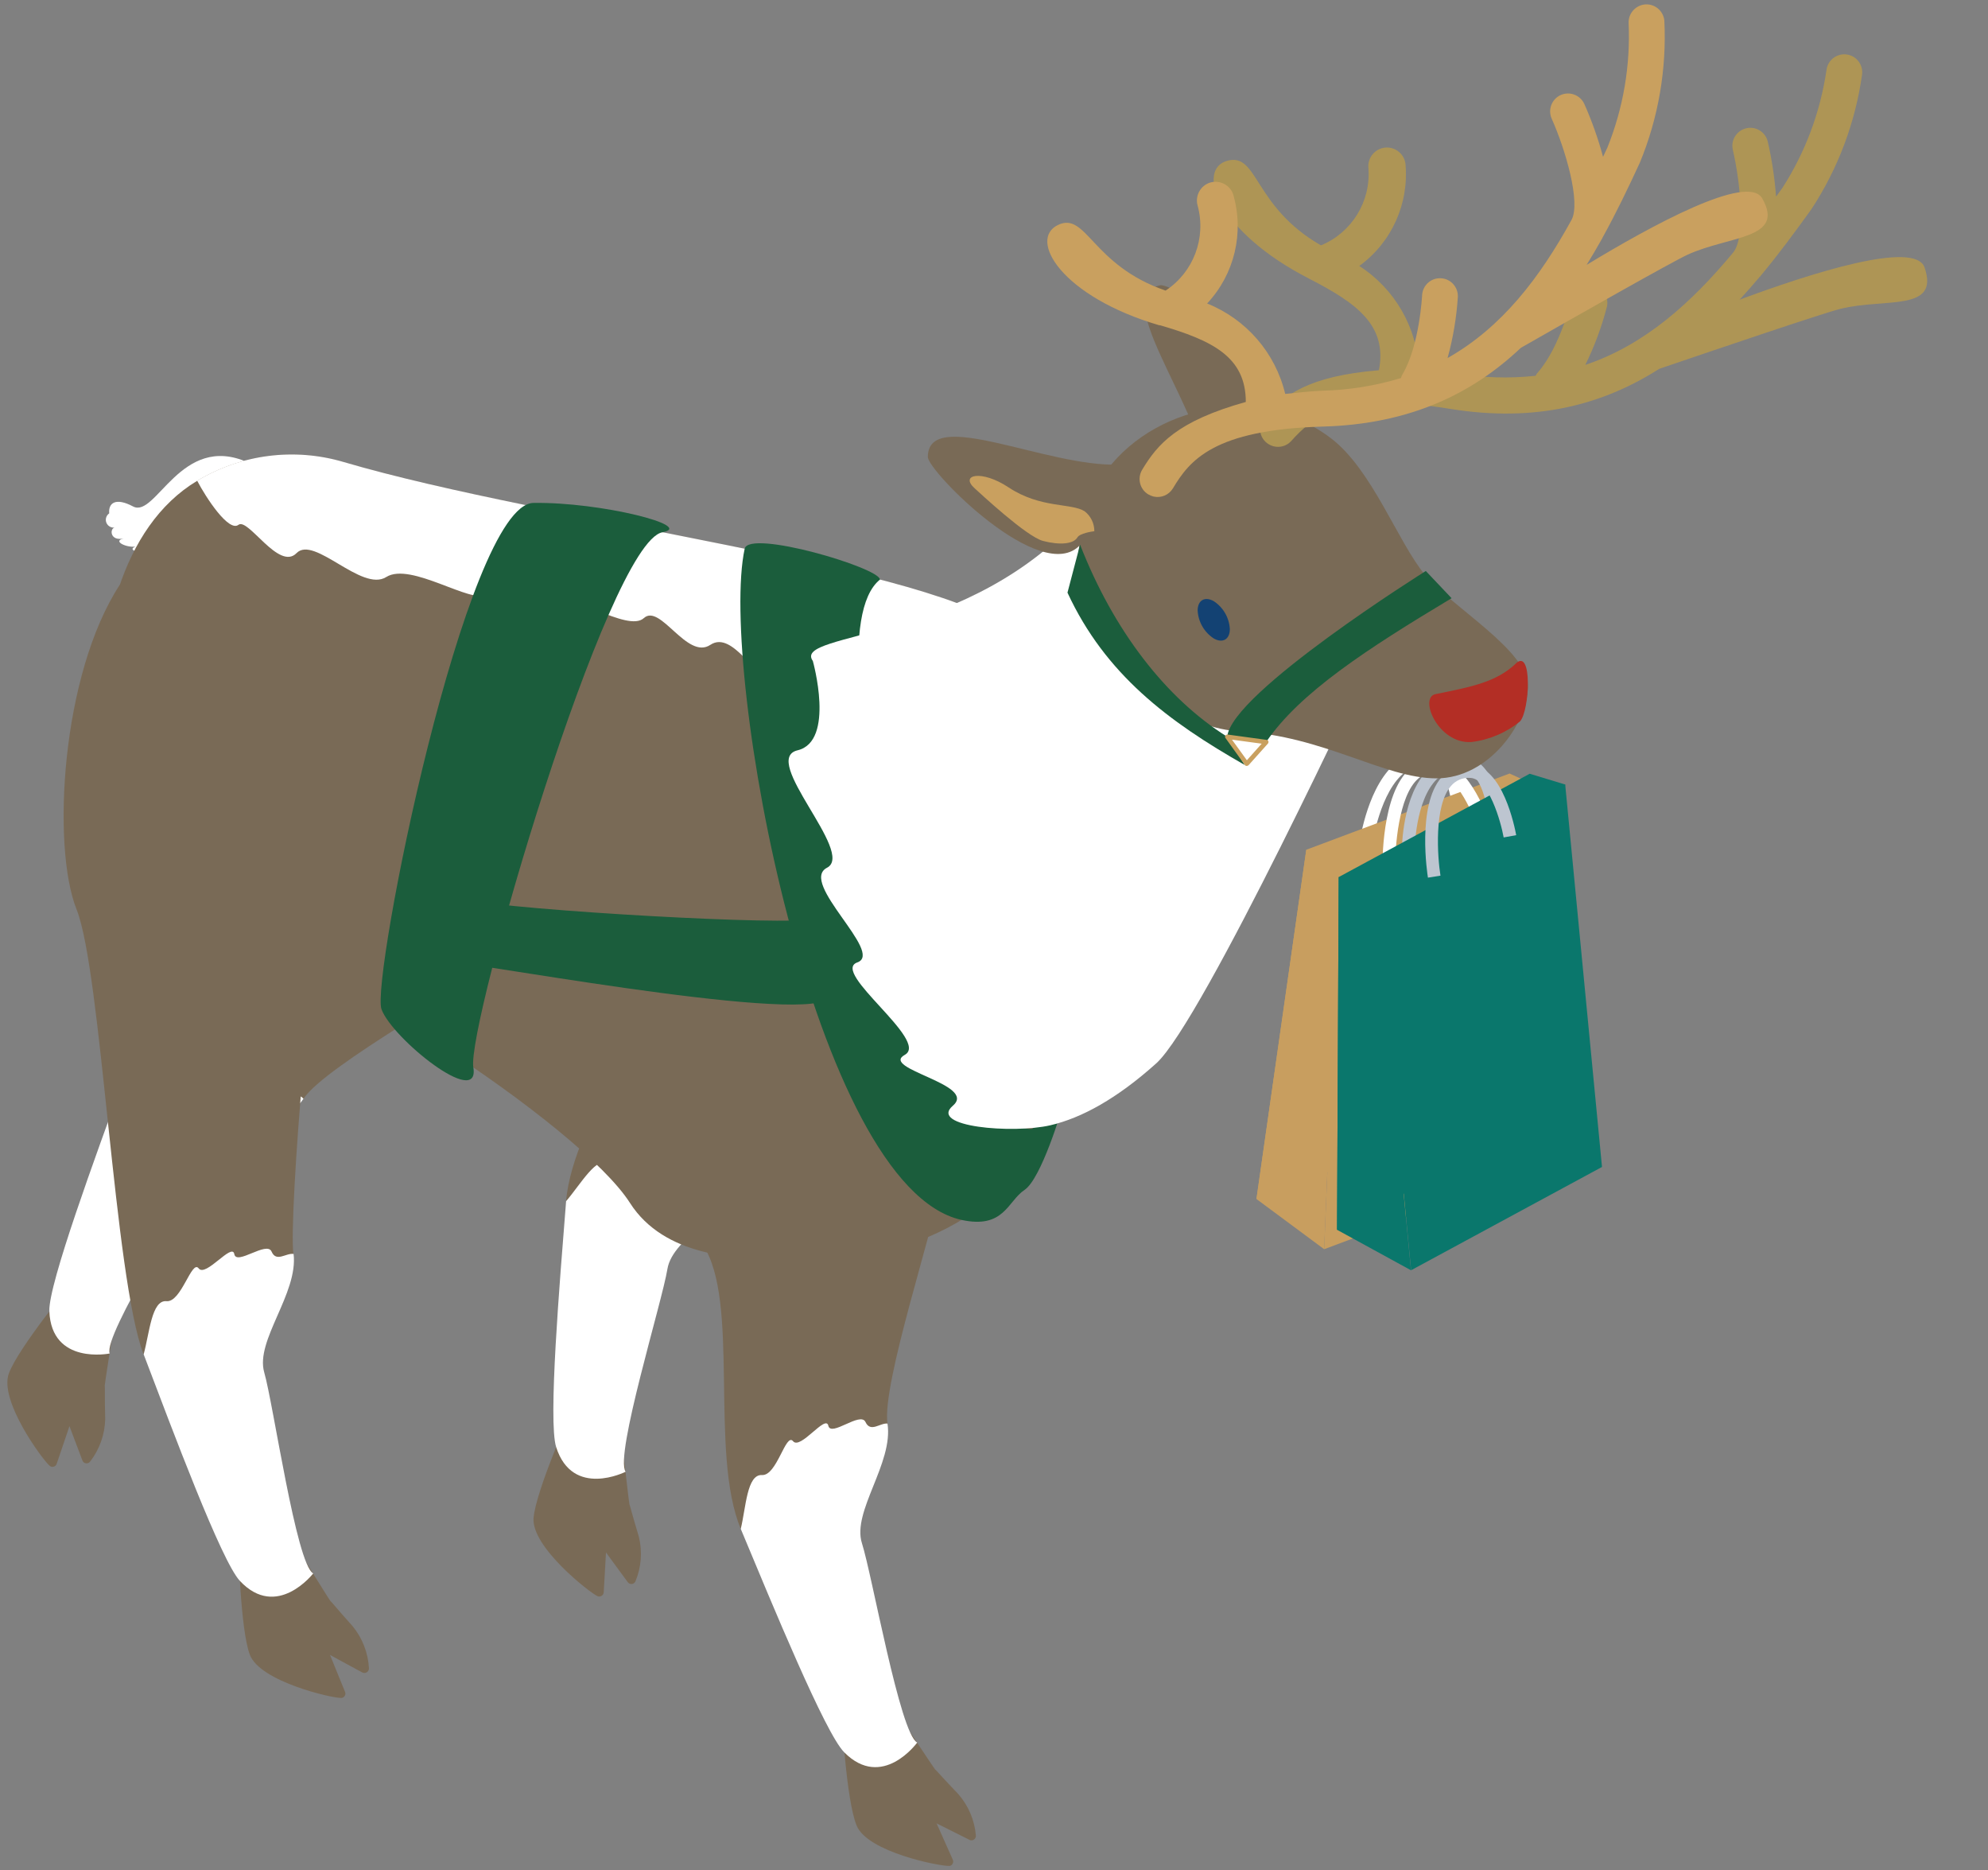 <?xml version="1.0" encoding="UTF-8"?>
<svg id="_レイヤー_2" data-name="レイヤー 2" xmlns="http://www.w3.org/2000/svg" xmlns:xlink="http://www.w3.org/1999/xlink" viewBox="0 0 168 158">
  <rect x="0" y="0" width="168" height="158" fill="#808080" stroke="none"/>
  <defs>
    <style>
      .cls-1 {
        fill: none;
      }

      .cls-2 {
        fill: #1b5d3c;
      }

      .cls-3 {
        fill: #ae9555;
      }

      .cls-4 {
        fill: #bdc5d0;
      }

      .cls-5 {
        fill: #fff;
      }

      .cls-6 {
        fill: #c9a05f;
      }

      .cls-7 {
        fill: #b32e25;
      }

      .cls-8 {
        fill: #0a776c;
      }

      .cls-9 {
        fill: #c89e5f;
      }

      .cls-10 {
        fill: #796a56;
      }

      .cls-11 {
        fill: #134273;
      }

      .cls-12 {
        clip-path: url(#clippath);
      }
    </style>
    <clipPath id="clippath">
      <rect class="cls-1" x=".61" y=".34" width="166.79" height="157.32"/>
    </clipPath>
  </defs>
  <g id="_グループ_135" data-name="グループ 135">
    <g>
      <g class="cls-12">
        <g id="_グループ_134" data-name="グループ 134">
          <path id="_パス_780" data-name="パス 780" class="cls-5" d="M114.89,71.21l1.07.15s.65-4.57,2.83-6.17c.59-.45,1.34-.63,2.06-.5h0c1.55.26,1.88,3.19,1.89,4.3h1.08c0-.2-.02-4.91-2.79-5.37h0c-1.01-.18-2.06.07-2.88.69-2.54,1.87-3.23,6.69-3.26,6.89"/>
          <path id="_パス_781" data-name="パス 781" class="cls-9" d="M106.18,101.29l17.18-6.44,7.06-28.19-2.85-1.31-17.18,6.44-4.21,29.5Z"/>
          <path id="_パス_782" data-name="パス 782" class="cls-9" d="M111.9,105.54l17.18-6.44,1.34-32.43-17.18,6.44-1.34,32.43Z"/>
          <path id="_パス_783" data-name="パス 783" class="cls-9" d="M111.9,105.54l-5.72-4.24,4.21-29.5,2.85,1.31-1.34,32.43Z"/>
          <path id="_パス_784" data-name="パス 784" class="cls-5" d="M116.83,73.33l1.08-.02c-.03-1.6.25-6.07,1.95-7.54.45-.4,1.07-.57,1.66-.45h0c1.65.27,3.04,3.59,3.43,4.85l1.03-.32c-.16-.53-1.69-5.16-4.29-5.59h0c-.91-.18-1.85.08-2.54.69-2.43,2.1-2.32,8.12-2.32,8.38"/>
          <path id="_パス_785" data-name="パス 785" class="cls-4" d="M118.47,71.83h1.08s.03-4.22,1.89-6.02c.54-.54,1.29-.83,2.06-.79,1.83.07,2.2,3.57,2.2,3.6l1.07-.09c-.01-.19-.43-4.52-3.24-4.59-1.06-.05-2.09.35-2.85,1.1-2.18,2.12-2.21,6.6-2.21,6.79"/>
          <path id="_パス_786" data-name="パス 786" class="cls-8" d="M112.99,103.9l16.14-8.73,3.14-28.89-3-.91-16.14,8.73-.14,29.8Z"/>
          <path id="_パス_787" data-name="パス 787" class="cls-8" d="M119.24,107.32l16.14-8.73-3.11-32.31-16.13,8.73,3.11,32.31Z"/>
          <path id="_パス_788" data-name="パス 788" class="cls-8" d="M119.24,107.32l-6.25-3.42.14-29.8,3,.91,3.11,32.31Z"/>
          <path id="_パス_789" data-name="パス 789" class="cls-4" d="M120.66,74.15l1.07-.17c-.25-1.54-.57-5.91.89-7.58.4-.47.99-.72,1.61-.68,1.59.04,2.61,3.74,2.84,5.03l1.06-.19c-.11-.6-1.13-5.85-3.87-5.92-.93-.05-1.84.33-2.45,1.04-2.09,2.39-1.18,8.22-1.14,8.46"/>
          <path id="_パス_794" data-name="パス 794" class="cls-10" d="M10.51,90.97c2.38-6.56,13.03-14.22,13.88-19.84.85-5.62,1.55-13.04,5.71-15.98l12.63,25.77c-2.85,2.32-15.19,9.09-17.08,11.9-6.35,1.46-11.64,1.25-15.14-1.85"/>
          <path id="_パス_795" data-name="パス 795" class="cls-10" d="M6.13,108.31l3.39,4.38s-.69,4.34-.67,4.38c.03.06-.01.94.04,2.83-.03,1.3-.48,2.56-1.28,3.59-.13.16-.37.19-.53.06-.05-.04-.09-.09-.11-.15l-1.1-2.91-1.08,3.18c-.04.12-.13.21-.25.24-.1.03-.21.02-.3-.04-.02-.01-.03-.02-.05-.04-.56-.46-4.3-5.5-3.44-7.8.81-2.19,5.4-7.74,5.4-7.74"/>
          <path id="_パス_796" data-name="パス 796" class="cls-5" d="M25.65,92.82c-1.89,2.81-7.25,3.42-8.42,5.97s-8.52,14.02-7.96,15.56c0,0-4.92,1-5.1-3.57-.09-2.28,3.96-13.24,6.34-19.81,1.56-1.04,3.51-3.05,4.39-2.13s3.93-1.3,3.87-.32,3.59.18,3.07,1.05,2.82.93,2.52,1.89.86.87,1.28,1.36"/>
          <path id="_パス_797" data-name="パス 797" class="cls-10" d="M47.84,101.48c.55-6.96,8.77-17.18,8.09-22.82s-1.98-12.98,1.25-16.92l19.04,21.48c-2.13,2.99-12.22,12.81-13.29,16.01-5.73,3.1-10.89,4.3-15.09,2.25"/>
          <path id="_パス_798" data-name="パス 798" class="cls-10" d="M48.24,119.35l4.43,3.32s.49,4.37.52,4.41.24.91.79,2.72c.32,1.27.22,2.6-.28,3.8-.08.19-.31.28-.5.19-.06-.03-.11-.07-.15-.12l-1.84-2.51-.19,3.36c-.01.21-.19.37-.4.36-.02,0-.05,0-.07-.01-.02,0-.04-.01-.06-.02-.66-.3-5.6-4.16-5.4-6.6.2-2.33,3.14-8.9,3.14-8.9"/>
          <path id="_パス_799" data-name="パス 799" class="cls-5" d="M62.93,99.22c-1.07,3.21-6.08,5.22-6.53,8s-4.48,15.77-3.53,17.12c0,0-4.48,2.27-5.87-2.08-.69-2.18.29-13.82.84-20.78,1.23-1.42,2.58-3.87,3.67-3.23s3.44-2.3,3.64-1.34,3.5-.78,3.24.19,2.97.15,2.94,1.15,1.06.61,1.6.97"/>
          <path id="_パス_800" data-name="パス 800" class="cls-5" d="M20.93,39.06c-5.65-2.52-7.75,4.75-9.68,3.73-1.49-.79-2.1-.29-2.02.58-.3.21-.38.62-.17.92.14.2.38.31.62.28-.42.11-.39,1.17.77.92-.99.23.25.79.99.69-1,.4,1.35.85,3.15.32,4.99-1.46,6.33-7.45,6.33-7.45"/>
          <path id="_パス_801" data-name="パス 801" class="cls-10" d="M62.6,129.17c-2.69-6.45-.03-19.29-3.21-24s-7.69-10.65-6.61-15.63l26.74,10.43c-.53,3.63-5.03,16.97-4.52,20.32-3.68,5.37-7.73,8.8-12.4,8.89"/>
          <path id="_パス_802" data-name="パス 802" class="cls-10" d="M71.11,144.89l5.46.94s2.43,3.67,2.47,3.68c.06.02.63.7,1.94,2.06.86.98,1.38,2.21,1.49,3.51.01.21-.15.39-.35.4-.07,0-.13,0-.19-.04l-2.78-1.39,1.37,3.07c.08.19,0,.41-.19.5-.02.01-.05.02-.07.02-.02,0-.04,0-.06,0-.72.04-6.88-1.14-7.81-3.41-.89-2.16-1.26-9.35-1.26-9.35"/>
          <path id="_パス_803" data-name="パス 803" class="cls-5" d="M75,120.28c.51,3.34-3.02,7.42-2.16,10.1s3.21,16.08,4.67,16.84c0,0-2.95,4.07-6.17.82-1.61-1.62-6.05-12.43-8.74-18.87.44-1.82.52-4.62,1.79-4.55,1.27.08,2.01-3.62,2.63-2.86s2.76-2.3,2.98-1.31,2.71-1.23,3.14-.31,1.23.06,1.86.13"/>
          <path id="_パス_804" data-name="パス 804" class="cls-10" d="M12.13,114.42c-2.49-6.52-3.55-32.31-5.66-37.59s-1.31-19.83,3.65-27.42l17.59,25.14c-1.29,3.44-3.32,28.02-2.92,31.38-3.85,5.26-8,8.55-12.67,8.49"/>
          <path id="_パス_805" data-name="パス 805" class="cls-10" d="M20.14,130.4l5.43,1.11s2.31,3.74,2.36,3.76c.06.02.61.72,1.87,2.12.83,1.01,1.31,2.26,1.38,3.56,0,.21-.16.38-.37.39-.07,0-.13-.01-.19-.04l-2.73-1.48,1.27,3.12c.08.19-.01.41-.21.49-.02,0-.05.02-.08.02-.02,0-.04,0-.06,0-.72.02-6.84-1.36-7.7-3.66-.82-2.19-.97-9.39-.97-9.39"/>
          <path id="_パス_806" data-name="パス 806" class="cls-5" d="M24.81,105.93c.4,3.36-3.26,7.32-2.48,10.02s2.7,16.18,4.14,16.98c0,0-3.07,3.97-6.2.63-1.56-1.67-5.65-12.62-8.13-19.14.5-1.81.67-4.61,1.93-4.49s2.13-3.55,2.72-2.77,2.83-2.21,3.01-1.21,2.75-1.14,3.15-.21,1.22.1,1.86.2"/>
          <path id="_パス_807" data-name="パス 807" class="cls-10" d="M88.79,95.25c-2.49,3.53-7.24,11.91-23.38,11.19-3.14-.14-9.26-.24-12.18-4.82-4.2-6.57-27.06-21.55-35.01-22.41-10.48-1.13-14.38-30.9-1.57-38.58,3.72-2.24,8.21-2.82,12.38-1.59,17.36,5.1,50.42,8.86,56.68,14.46,8.35,7.47,9.39,32.82,3.07,41.75"/>
          <path id="_パス_808" data-name="パス 808" class="cls-5" d="M16.65,40.62c3.72-2.24,8.21-2.82,12.38-1.59,17.36,5.1,50.42,8.86,56.68,14.46l-14.12,9.2c-.93-4.08-5.74-7.44-6.68-6.15s-2.91-3.37-4.88-2.06-4.23-3.53-5.62-2.26-6.41-2.45-7.44-1.16-4.81-1.8-5.92-.87-6.34-2.75-8.41-1.44-6.09-3.55-7.58-2.02-4.09-3.02-4.91-2.39-2.73-2.27-3.49-3.73"/>
          <path id="_パス_809" data-name="パス 809" class="cls-2" d="M74.36,48.97c-6.53,5.25,6.07,46.94,12.86,46.4l2.53-1.72s-1.74,5.93-3.17,6.88-1.72,3.33-5.34,2.53c-12.47-2.78-20.51-46.48-18.31-56.7.36-1.66,11.38,1.6,11.43,2.6"/>
          <path id="_パス_810" data-name="パス 810" class="cls-10" d="M107.57,36.86c-.23-.59-.07-1.26.4-1.69,2.81-3.93-8.78-11.31-9.92-11.07-4.19.89,2.92,9.65,3.95,15.65.7.87,5.57-2.89,5.57-2.89"/>
          <path id="_パス_811" data-name="パス 811" class="cls-5" d="M91.65,43.2c-9.58,11.15-24.78,10.13-22.96,12.64,0,0,1.91,6.79-1.29,7.55s4.91,8.67,2.49,9.92,4.86,7.19,2.56,8,6.15,6.63,4.01,7.81,6.17,2.49,4.07,4.29,5.07,2.39,8.23,1.66c2.66-.62,5.64-2.26,8.95-5.23,3.92-3.52,18.1-34,18.1-34l-24.16-12.64Z"/>
          <path id="_パス_812" data-name="パス 812" class="cls-10" d="M92.8,40.82c3.62-6.15,13.03-8.85,19.68-3.79,3.49,2.66,5.64,8.76,7.93,11.52s8.71,6.39,8.71,9.45-3.29,7.76-7.73,7.76-9.5-3.59-16.61-3.97c-4.33-.24-8.31-3.23-12.05-8.43s.07-12.54.07-12.54"/>
          <path id="_パス_813" data-name="パス 813" class="cls-7" d="M128.1,56.06c-1.64,1.56-3.74,1.97-6.78,2.58-1.46.29.23,4.24,3.02,4.05,1.51-.18,2.95-.79,4.12-1.75.81-.92,1.06-6.24-.37-4.88"/>
          <path id="_パス_814" data-name="パス 814" class="cls-11" d="M103.93,53.15c0,.87-.61,1.22-1.36.79-.8-.52-1.31-1.4-1.36-2.36,0-.87.61-1.22,1.36-.79.8.52,1.31,1.4,1.36,2.36"/>
          <path id="_パス_815" data-name="パス 815" class="cls-10" d="M92.86,45.29c-.63-.1-1.25.19-1.57.74-3.27,3.56-12.89-6.25-12.88-7.42,0-4.29,10.04.87,16.12.64.99.51-1.68,6.05-1.68,6.05"/>
          <path id="_パス_816" data-name="パス 816" class="cls-6" d="M92.48,44.88c0-.66-.3-1.29-.83-1.69-1.13-.71-3.72-.22-6.43-2.02-2.26-1.5-4.15-1.08-2.85.09.36.32,4.36,4.07,5.77,4.44s2.58.27,2.91-.3c.2-.34,1.23-.5,1.43-.52"/>
          <path id="_パス_817" data-name="パス 817" class="cls-3" d="M110.59,23.52c-7.69-3.94-9.59-9.25-6.83-9.95,2.57-.65,2.16,3.88,7.87,7.16,2.61-1.08,4.23-3.71,4.01-6.53-.09-.87.55-1.64,1.41-1.73.84-.08,1.6.51,1.72,1.35.32,3.37-1.16,6.66-3.9,8.65,3,1.93,4.88,5.19,5.04,8.75.76.07,2.27.19,3.09.32,2.24.38,4.52.45,6.77.21.05-.11.12-.21.2-.3,1.86-2.11,2.88-6.22,2.88-6.26.22-.81,1.05-1.29,1.86-1.07.78.21,1.26.99,1.09,1.78-.44,1.7-1.05,3.35-1.83,4.93,5.02-1.69,8.95-5.23,12.5-9.5,1.06-1.3.61-5.94-.04-8.7-.17-.82.35-1.62,1.17-1.8.79-.17,1.58.32,1.78,1.1.36,1.54.59,3.11.71,4.68.17-.24.35-.47.52-.71,1.95-3.02,3.22-6.43,3.74-9.98.1-.83.86-1.42,1.69-1.32s1.42.86,1.32,1.69h0c-.57,4.06-2.03,7.95-4.28,11.38-1.38,1.92-2.79,3.83-4.3,5.64-.02.02-.04.05-.06.08,0,0-.02.01-.03.02-.55.65-1.11,1.29-1.68,1.91,6-2.23,14.83-5.06,15.63-2.72,1.29,3.77-3.32,2.56-7.1,3.49-1.46.36-10.53,3.44-15.32,5.07-4.72,3.01-10.39,4.57-17.7,3.38-9.12-1.48-11.6.71-13.42,2.74-.58.61-1.53.63-2.14.06-.59-.55-.64-1.47-.11-2.08,1.67-1.86,3.64-3.48,9.68-3.98.71-3.75-1.78-5.63-5.93-7.75"/>
          <path id="_パス_818" data-name="パス 818" class="cls-6" d="M98,27.49c-8.29-2.42-11.16-7.27-8.58-8.49,2.4-1.13,2.85,3.41,9.08,5.55,2.36-1.55,3.45-4.44,2.71-7.17-.24-.84.24-1.71,1.07-1.96.8-.23,1.65.2,1.93.99.95,3.25.12,6.76-2.2,9.23,3.31,1.33,5.77,4.17,6.6,7.64.76-.08,2.26-.24,3.09-.27,2.27-.05,4.52-.41,6.69-1.07.03-.12.08-.23.14-.33,1.43-2.42,1.65-6.64,1.65-6.69.06-.84.78-1.47,1.61-1.41.81.05,1.43.74,1.41,1.55-.11,1.75-.4,3.49-.87,5.19,4.62-2.61,7.81-6.82,10.48-11.68.79-1.48-.52-5.95-1.68-8.54-.34-.76,0-1.66.76-2s1.66,0,2,.76h0c.64,1.44,1.17,2.94,1.58,4.46.12-.27.25-.53.37-.79,1.34-3.34,1.95-6.92,1.79-10.51-.03-.84.62-1.54,1.45-1.58.8-.03,1.49.57,1.57,1.37.2,4.1-.5,8.19-2.06,11.98-.99,2.15-2.02,4.29-3.16,6.35-.01.03-.02.06-.04.09,0,0-.02.02-.02.03-.41.74-.85,1.47-1.29,2.19,5.47-3.32,13.61-7.77,14.84-5.62,1.97,3.46-2.78,3.14-6.31,4.76-1.37.63-9.7,5.36-14.09,7.87-4.07,3.85-9.35,6.45-16.74,6.65-9.24.26-11.26,2.88-12.66,5.22-.34.56-1,.84-1.64.69-.15-.04-.3-.1-.44-.18-.72-.43-.95-1.36-.52-2.08,0,0,0,0,0,0,1.29-2.14,2.92-4.1,8.76-5.73,0-3.81-2.81-5.19-7.28-6.49"/>
          <path id="_パス_819" data-name="パス 819" class="cls-2" d="M122.67,50.54l-2.18-2.3s-16.45,10.3-16.78,14l3.29.45c2.83-4.17,8.55-7.88,15.67-12.15"/>
          <path id="_パス_820" data-name="パス 820" class="cls-2" d="M91.28,46.03c2.82,7.23,7.24,12.97,12.42,16.21l1.49,2.39c-6.45-3.67-11.78-7.65-14.98-14.56l1.06-4.04Z"/>
          <path id="_パス_821" data-name="パス 821" class="cls-6" d="M105.34,64.71c-.06,0-.11-.03-.14-.08l-1.64-2.28c-.04-.06-.05-.14,0-.2.04-.06.11-.1.19-.09l3.29.45c.07,0,.13.06.15.12.02.06,0,.14-.04.19l-1.64,1.83s-.09.06-.14.06h0M104.11,62.49l1.26,1.74,1.25-1.4-2.51-.34Z"/>
          <path id="_パス_822" data-name="パス 822" class="cls-2" d="M55.98,44.97c-4.63.85-16.56,41.69-15.98,45.21s-6.84-2.42-7.76-4.91,7.14-42.69,12.84-42.78,13.71,1.96,10.9,2.48"/>
          <path id="_パス_823" data-name="パス 823" class="cls-2" d="M67.97,77.72c-4.02.38-27.24-1-29.25-1.88s-2.26,5.4,0,5.52,32.71,5.74,31.33,2.51c-.83-1.95-2.08-6.15-2.08-6.15"/>
        </g>
      </g>
      <rect class="cls-1" width="168" height="158"/>
    </g>
  </g>
</svg>